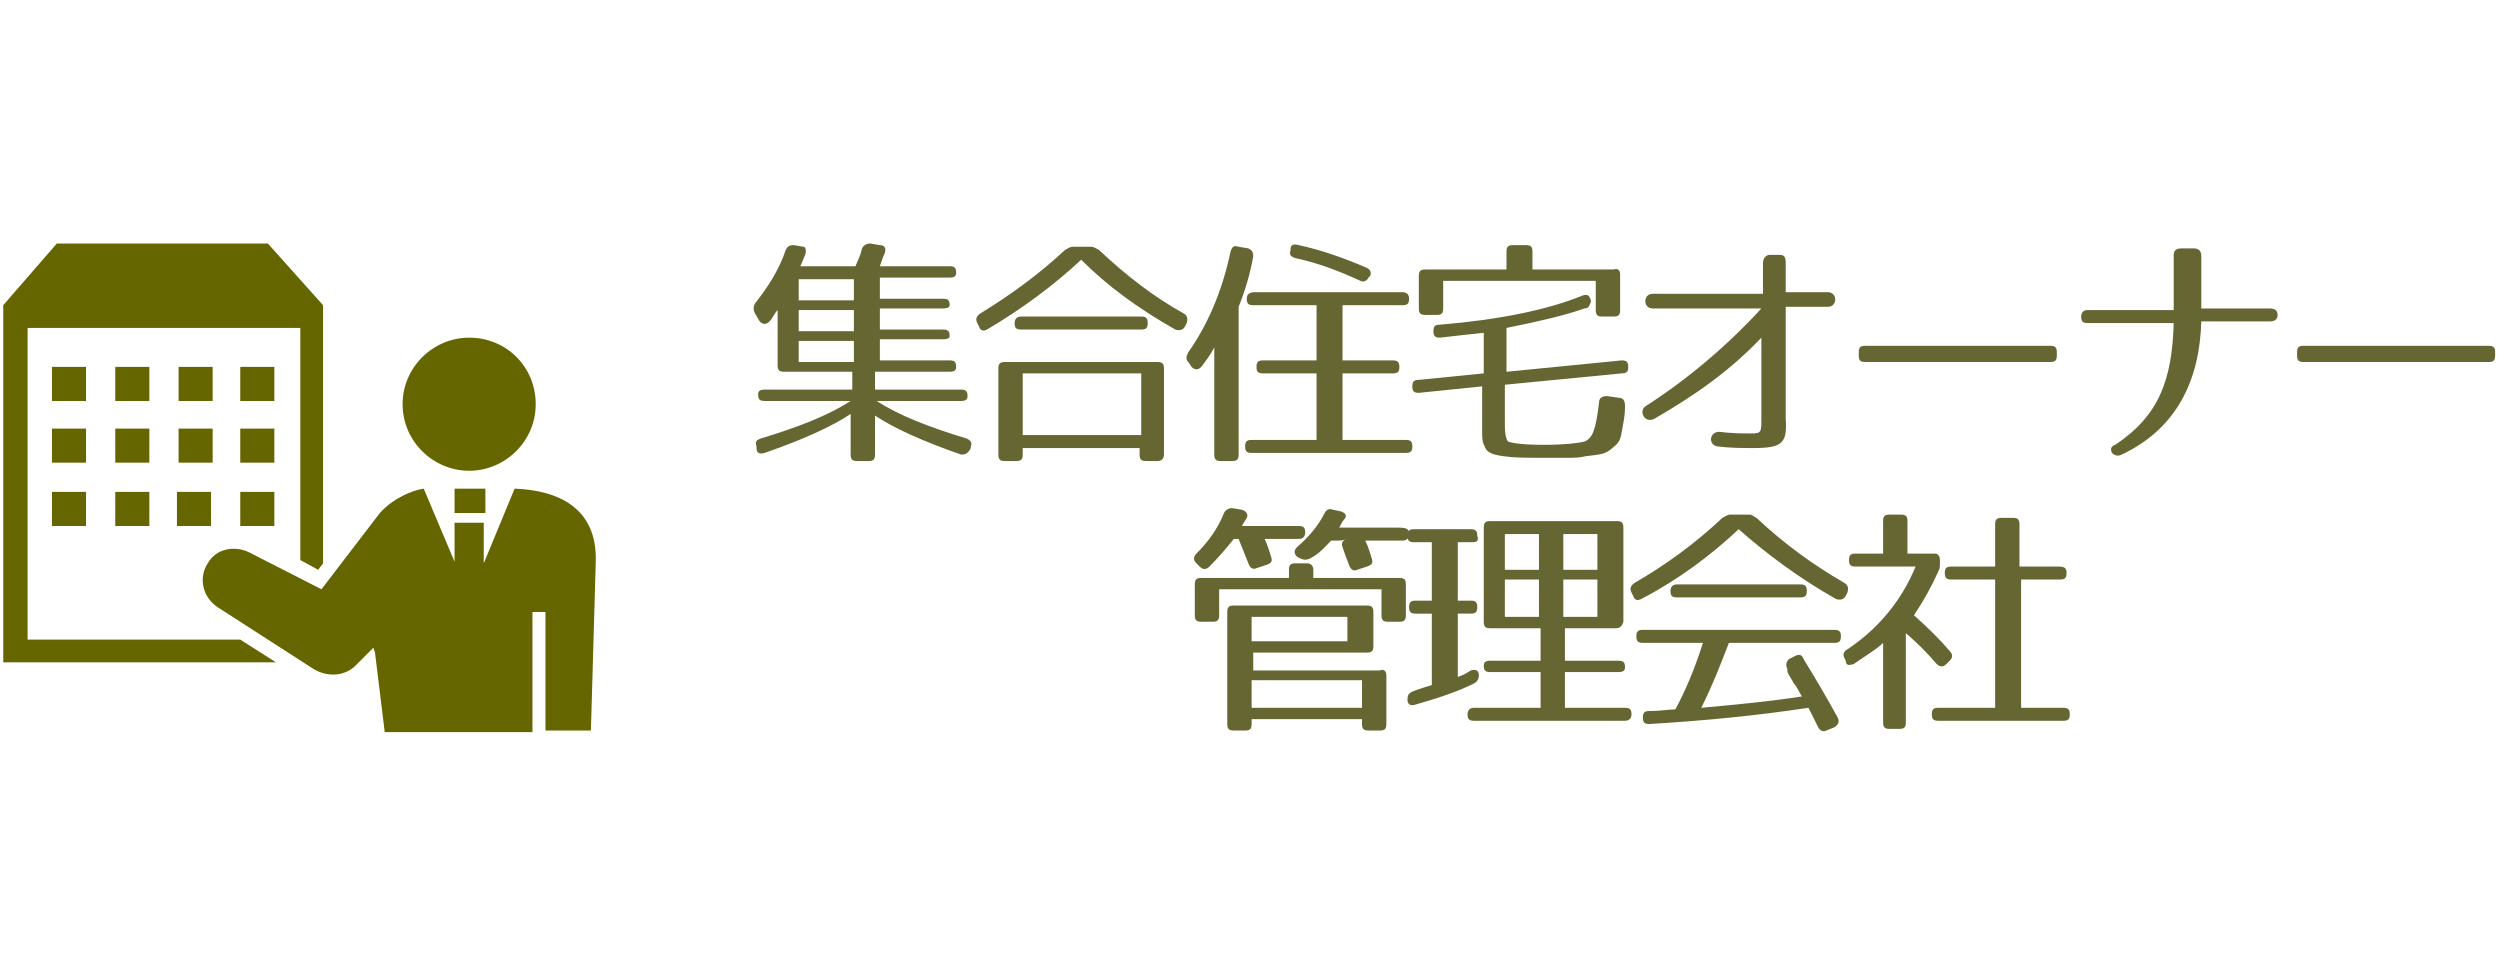 <?xml version="1.0" encoding="utf-8"?>
<!-- Generator: Adobe Illustrator 24.1.1, SVG Export Plug-In . SVG Version: 6.00 Build 0)  -->
<svg version="1.1" id="レイヤー_1" xmlns="http://www.w3.org/2000/svg" xmlns:xlink="http://www.w3.org/1999/xlink" x="0px"
	 y="0px" width="154px" height="60px" viewBox="0 0 154 60" style="enable-background:new 0 0 154 60;" xml:space="preserve">
<style type="text/css">
	.st0{fill:#666633;}
	.st1{fill:#666600;}
</style>
<g>
	<g>
		<g>
			<path class="st0" d="M49.6,15.7c-0.1,0.2-0.2,0.5-0.3,0.7h3.4c0.1-0.3,0.3-0.6,0.4-1.1c0.1-0.2,0.3-0.3,0.5-0.3l0.6,0.1
				c0.3,0,0.4,0.2,0.3,0.5c-0.1,0.2-0.2,0.5-0.3,0.8h4.3c0.3,0,0.4,0.1,0.4,0.4c0,0.2-0.1,0.3-0.4,0.3h-4.3v1.3h3.9
				c0.3,0,0.4,0.1,0.4,0.4c0,0.1-0.1,0.2-0.4,0.2h-3.9v1.3h3.9c0.3,0,0.4,0.1,0.4,0.4c0,0.1-0.1,0.2-0.4,0.2h-3.9v1.3h4.3
				c0.3,0,0.4,0.1,0.4,0.4c0,0.2-0.1,0.3-0.4,0.3h-4.6V24h5.3c0.3,0,0.4,0.1,0.4,0.4c0,0.2-0.1,0.3-0.4,0.3H54
				c1.4,0.9,3.2,1.6,5.5,2.3c0.3,0.1,0.4,0.3,0.3,0.5l0,0.1C59.6,28,59.4,28,59.2,28c-2.3-0.8-4.1-1.6-5.3-2.4V28
				c0,0.3-0.1,0.4-0.4,0.4h-0.7c-0.3,0-0.4-0.1-0.4-0.4v-2.5c-1.2,0.8-3,1.6-5.3,2.4c-0.3,0.1-0.5,0-0.5-0.3l0-0.1
				c-0.1-0.3,0-0.4,0.3-0.5c2.3-0.7,4.1-1.4,5.5-2.3h-5.3c-0.3,0-0.4-0.1-0.4-0.4c0-0.2,0.1-0.3,0.4-0.3h5.4v-1.1h-4.2
				c-0.3,0-0.4-0.1-0.4-0.4v-3.4c-0.2,0.2-0.3,0.5-0.5,0.7c-0.2,0.2-0.4,0.2-0.6,0l-0.3-0.5c-0.1-0.2-0.1-0.4,0-0.6
				c0.8-1,1.5-2.1,1.9-3.3c0.1-0.2,0.2-0.3,0.5-0.3l0.6,0.1C49.6,15.2,49.7,15.4,49.6,15.7z M52.6,17.2h-3.4v1.3h3.4V17.2z
				 M52.6,19.1h-3.4v1.3h3.4V19.1z M52.6,21h-3.4v1.3h3.4V21z"/>
			<path class="st0" d="M67.7,15.4c1.7,1.6,3.4,2.9,5.2,3.9c0.2,0.1,0.3,0.3,0.2,0.6L73,20.1c-0.1,0.2-0.3,0.3-0.6,0.2
				c-2.3-1.3-4.2-2.7-5.8-4.3C65,17.5,63,19,60.8,20.3c-0.2,0.1-0.4,0.1-0.5-0.2l-0.1-0.2c-0.1-0.2-0.1-0.4,0.2-0.6
				c1.8-1.1,3.6-2.4,5.2-3.9c0.2-0.1,0.3-0.2,0.5-0.2h1.1C67.4,15.2,67.5,15.3,67.7,15.4z M71.3,28.4h-0.7c-0.3,0-0.4-0.1-0.4-0.4
				v-0.4H63V28c0,0.3-0.1,0.4-0.4,0.4h-0.7c-0.3,0-0.4-0.1-0.4-0.4v-5.3c0-0.3,0.1-0.4,0.4-0.4h9.4c0.3,0,0.4,0.1,0.4,0.4V28
				C71.7,28.2,71.6,28.4,71.3,28.4z M70.7,19.9c0,0.3-0.1,0.4-0.4,0.4h-7.4c-0.3,0-0.4-0.1-0.4-0.4c0-0.2,0.1-0.4,0.4-0.4h7.4
				C70.6,19.5,70.7,19.6,70.7,19.9z M70.2,23H63v3.8h7.3V23z"/>
			<path class="st0" d="M77.2,15.8c-0.2,1.1-0.5,2.1-0.9,3.1V28c0,0.3-0.1,0.4-0.4,0.4h-0.7c-0.3,0-0.4-0.1-0.4-0.4v-6.6
				c-0.2,0.4-0.5,0.8-0.8,1.2c-0.2,0.2-0.4,0.2-0.6,0l-0.2-0.3c-0.2-0.2-0.1-0.4,0-0.6c1.2-1.7,2.1-3.8,2.6-6.2
				c0.1-0.3,0.2-0.4,0.5-0.3l0.6,0.1C77.1,15.4,77.2,15.5,77.2,15.8z M86.8,18.4c0,0.3-0.1,0.4-0.4,0.4h-3.7v3.4h3.1
				c0.3,0,0.4,0.1,0.4,0.4c0,0.3-0.1,0.4-0.4,0.4h-3.1v4.1h3.9c0.3,0,0.4,0.1,0.4,0.4s-0.1,0.4-0.4,0.4h-9.5c-0.3,0-0.4-0.1-0.4-0.4
				s0.1-0.4,0.4-0.4h4V23h-3.3c-0.3,0-0.4-0.1-0.4-0.4c0-0.3,0.1-0.4,0.4-0.4h3.3v-3.4h-3.9c-0.3,0-0.4-0.1-0.4-0.4S77,18,77.3,18
				h9.1C86.6,18,86.8,18.1,86.8,18.4z M80,15.1c1.4,0.3,2.8,0.8,4.2,1.4c0.2,0.1,0.3,0.3,0.2,0.5l-0.1,0.1c-0.1,0.2-0.3,0.3-0.5,0.2
				c-1.3-0.6-2.6-1.1-4-1.4c-0.3-0.1-0.4-0.2-0.3-0.5l0-0.1C79.5,15.1,79.7,15,80,15.1z"/>
			<path class="st0" d="M97.6,19c-1.1,0.4-2.8,0.8-4.8,1.2v2.7l7.1-0.7c0.3,0,0.4,0.1,0.4,0.4c0,0.3-0.1,0.4-0.4,0.4l-7.2,0.7v2.5
				c0,0.6,0.1,0.9,0.2,1l0,0c0.3,0.1,0.9,0.2,2.2,0.2c1.3,0,2.1-0.1,2.5-0.2c0.5-0.2,0.7-0.7,0.9-2.4c0-0.3,0.2-0.4,0.5-0.4l0.7,0.1
				c0.3,0,0.4,0.2,0.4,0.5c0,0.7-0.1,1-0.2,1.6c-0.1,0.6-0.2,0.7-0.7,1.1c-0.4,0.3-0.7,0.3-1.5,0.4c-0.4,0.1-0.8,0.1-1.1,0.1h-1.5
				c-1.3,0-1.8,0-2.5-0.1c-0.8-0.1-1-0.3-1.1-0.5c-0.2-0.4-0.2-0.5-0.2-1.2v-2.6l-3.9,0.4c-0.3,0-0.4-0.1-0.4-0.4
				c0-0.3,0.1-0.4,0.4-0.4l4-0.4v-2.5c-0.9,0.1-1.9,0.2-2.7,0.3c-0.3,0-0.4-0.1-0.4-0.4c0-0.3,0.1-0.4,0.4-0.4
				c3.6-0.3,6.6-0.9,8.8-1.8c0.3-0.1,0.4,0,0.5,0.3l0,0.1C97.9,18.8,97.9,19,97.6,19z M99.8,16.9v2.2c0,0.3-0.1,0.4-0.4,0.4h-0.7
				c-0.3,0-0.4-0.1-0.4-0.4v-1.8h-9.4V19c0,0.3-0.1,0.4-0.4,0.4h-0.7c-0.3,0-0.4-0.1-0.4-0.4v-2c0-0.3,0.1-0.4,0.4-0.4h5v-1.1
				c0-0.3,0.1-0.4,0.4-0.4H94c0.3,0,0.4,0.1,0.4,0.4v1.1h5C99.7,16.5,99.8,16.7,99.8,16.9z"/>
			<path class="st0" d="M108,27.6c-0.7,0-1.4,0-2.2-0.1c-0.6-0.1-0.5-0.9,0.1-0.9c0.8,0.1,1.4,0.1,2,0.1c0.6,0,0.6-0.1,0.6-0.9v-5
				c-1.9,2-4,3.5-6.6,5c-0.6,0.3-1-0.5-0.5-0.8c2.5-1.6,5-3.7,7.1-6h-6.7c-0.6,0-0.6-0.9,0-0.9h6.8v-1.9c0-0.3,0.2-0.5,0.4-0.5h0.6
				c0.3,0,0.4,0.1,0.4,0.5V18h2.6c0.6,0,0.6,0.9,0,0.9h-2.6v6.9C110.1,27.3,109.8,27.6,108,27.6z"/>
			<path class="st0" d="M126.3,22.3h-11.4c-0.3,0-0.4-0.1-0.4-0.4v-0.2c0-0.3,0.1-0.4,0.4-0.4h11.4c0.3,0,0.4,0.1,0.4,0.4v0.2
				C126.7,22.2,126.6,22.3,126.3,22.3z"/>
			<path class="st0" d="M130.7,28c-0.2,0.1-0.4,0.1-0.6-0.1c-0.1-0.2-0.1-0.4,0.2-0.5c2.7-1.8,3.5-4,3.6-7.5h-5.3
				c-0.3,0-0.4-0.1-0.4-0.4c0-0.3,0.2-0.4,0.4-0.4h5.3v-3.4c0-0.3,0.2-0.4,0.5-0.4h0.7c0.3,0,0.5,0.1,0.5,0.5V19h4.2
				c0.3,0,0.5,0.1,0.5,0.4c0,0.3-0.2,0.4-0.5,0.4h-4.2C135.5,23.4,134.1,26.4,130.7,28z"/>
			<path class="st0" d="M153.3,22.3h-11.4c-0.3,0-0.4-0.1-0.4-0.4v-0.2c0-0.3,0.1-0.4,0.4-0.4h11.4c0.3,0,0.4,0.1,0.4,0.4v0.2
				C153.7,22.2,153.6,22.3,153.3,22.3z"/>
		</g>
		<g>
			<path class="st0" d="M73.7,34.1c0.7-0.7,1.3-1.5,1.7-2.5c0.1-0.2,0.3-0.3,0.5-0.3l0.6,0.1c0.3,0.1,0.4,0.3,0.3,0.5l-0.3,0.5H80
				c0.3,0,0.4,0.1,0.4,0.4c0,0.2-0.1,0.4-0.4,0.4h-2.1c0.2,0.4,0.3,0.8,0.4,1.1c0.1,0.3,0,0.4-0.3,0.5l-0.6,0.2
				c-0.2,0.1-0.4,0-0.5-0.3l-0.6-1.5H76c-0.4,0.5-0.9,1.1-1.5,1.7c-0.2,0.2-0.4,0.2-0.6,0l-0.2-0.2C73.5,34.5,73.5,34.3,73.7,34.1z
				 M86.6,36v1.9c0,0.3-0.1,0.4-0.4,0.4h-0.7c-0.3,0-0.4-0.1-0.4-0.4v-1.6h-10v1.6c0,0.3-0.1,0.4-0.4,0.4H74c-0.3,0-0.4-0.1-0.4-0.4
				V36c0-0.3,0.1-0.4,0.4-0.4h5.4v-0.5c0-0.3,0.1-0.4,0.4-0.4h0.7c0.3,0,0.4,0.2,0.4,0.4v0.5h5.3C86.5,35.6,86.6,35.7,86.6,36z
				 M85.4,41.6v3c0,0.3-0.1,0.4-0.4,0.4h-0.7c-0.3,0-0.4-0.1-0.4-0.4v-0.3h-6.8v0.3c0,0.3-0.1,0.4-0.4,0.4H76
				c-0.3,0-0.4-0.1-0.4-0.4v-6.9c0-0.3,0.1-0.4,0.4-0.4h8.2c0.3,0,0.4,0.1,0.4,0.4v2.1c0,0.3-0.1,0.4-0.4,0.4h-7v1.1H85
				C85.2,41.2,85.4,41.3,85.4,41.6z M83,38h-5.9v1.5H83V38z M77.1,43.6h6.8v-1.7h-6.8V43.6z M86.8,32.9c0,0.2-0.1,0.4-0.4,0.4h-2.3
				c0.2,0.4,0.3,0.8,0.4,1.1c0.1,0.3,0,0.4-0.3,0.5l-0.6,0.2c-0.2,0.1-0.4,0-0.5-0.3c-0.2-0.5-0.3-0.8-0.4-1.1
				c-0.1-0.2,0-0.4,0.2-0.5c-0.2,0.1-0.3,0.1-0.5,0.1h-0.4c-0.3,0.3-0.7,0.8-1.3,1.1c-0.2,0.1-0.4,0.1-0.6,0l-0.2-0.1
				c-0.2-0.2-0.2-0.4,0-0.6c0.7-0.6,1.3-1.3,1.7-2.1c0.1-0.2,0.3-0.3,0.5-0.2l0.5,0.1c0.3,0.1,0.4,0.3,0.2,0.5
				c-0.1,0.1-0.2,0.3-0.3,0.5h3.6C86.7,32.5,86.8,32.6,86.8,32.9z"/>
			<path class="st0" d="M90.7,33.4h-0.9v3.6h0.8c0.3,0,0.4,0.1,0.4,0.4s-0.1,0.4-0.4,0.4h-0.8v3.9c0.3-0.1,0.5-0.2,0.8-0.4
				c0.3-0.1,0.5,0,0.5,0.3l0,0c0,0.2-0.1,0.4-0.3,0.5c-1,0.5-2.2,0.9-3.6,1.3c-0.3,0.1-0.5,0-0.5-0.3v0c0-0.3,0.1-0.4,0.3-0.5
				c0.5-0.2,0.9-0.3,1.2-0.4v-4.4h-1c-0.3,0-0.4-0.1-0.4-0.4s0.1-0.4,0.4-0.4h1v-3.6h-1.1c-0.3,0-0.4-0.1-0.4-0.4v0
				c0-0.3,0.1-0.4,0.4-0.4h3.5c0.3,0,0.4,0.1,0.4,0.4v0C91.1,33.3,91,33.4,90.7,33.4z M99.5,38.7h-3.1v2h3.3c0.3,0,0.4,0.1,0.4,0.4
				c0,0.2-0.1,0.3-0.4,0.3h-3.3v2.2h3.7c0.3,0,0.4,0.1,0.4,0.4c0,0.2-0.1,0.4-0.4,0.4h-9.3c-0.3,0-0.4-0.1-0.4-0.4
				c0-0.2,0.1-0.4,0.4-0.4h4.1v-2.2h-3.1c-0.3,0-0.4-0.1-0.4-0.4c0-0.2,0.1-0.3,0.4-0.3h3.1v-2h-3.1c-0.3,0-0.4-0.1-0.4-0.4v-5.8
				c0-0.3,0.1-0.4,0.4-0.4h7.8c0.3,0,0.4,0.1,0.4,0.4v5.8C99.9,38.6,99.8,38.7,99.5,38.7z M94.8,32.9h-2.1v2.2h2.1V32.9z M94.8,35.7
				h-2.1V38h2.1V35.7z M98.4,32.9h-2.1v2.2h2.1V32.9z M98.4,35.7h-2.1V38h2.1V35.7z"/>
			<path class="st0" d="M108.2,31.9c1.7,1.6,3.5,2.9,5.4,4c0.2,0.1,0.3,0.3,0.2,0.6l-0.1,0.2c-0.1,0.2-0.3,0.3-0.6,0.2
				c-2.3-1.3-4.3-2.8-6-4.3c-1.7,1.6-3.7,3.1-6,4.3c-0.2,0.1-0.4,0.1-0.5-0.2l-0.1-0.2c-0.1-0.2-0.1-0.4,0.2-0.6
				c1.9-1.1,3.7-2.4,5.4-4c0.2-0.1,0.3-0.2,0.5-0.2h1.2C107.9,31.7,108,31.8,108.2,31.9z M113.4,39.2c0,0.3-0.1,0.4-0.4,0.4h-6.5
				c-0.5,1.3-1,2.6-1.7,4c2.2-0.2,4.3-0.4,6.2-0.7c-0.2-0.3-0.3-0.6-0.5-0.8c-0.2-0.4-0.4-0.6-0.4-0.8l0-0.1
				c-0.1-0.2-0.1-0.4,0.1-0.6l0.4-0.2c0.2-0.1,0.4-0.1,0.5,0.2c0.8,1.3,1.5,2.5,2.1,3.6c0.1,0.2,0.1,0.4-0.2,0.6l-0.5,0.2
				c-0.2,0.1-0.4,0-0.5-0.2c-0.2-0.4-0.4-0.8-0.6-1.2c-3.3,0.5-6.5,0.8-9.8,1c-0.3,0-0.4-0.1-0.4-0.4c0-0.3,0.1-0.4,0.4-0.4
				c0.7,0,1.2-0.1,1.6-0.1c0.6-1.1,1.2-2.5,1.7-4.1h-3.7c-0.3,0-0.4-0.1-0.4-0.4c0-0.3,0.1-0.4,0.4-0.4H113
				C113.3,38.8,113.4,38.9,113.4,39.2z M111.3,36.4c0,0.3-0.1,0.4-0.4,0.4h-7.6c-0.3,0-0.4-0.1-0.4-0.4c0-0.2,0.1-0.4,0.4-0.4h7.6
				C111.2,36,111.3,36.1,111.3,36.4z"/>
			<path class="st0" d="M119.5,34.5v0.2c0,0.2,0,0.3-0.1,0.5c-0.4,0.9-0.9,1.8-1.5,2.7c0.9,0.8,1.6,1.5,2.2,2.2
				c0.2,0.2,0.2,0.4,0,0.6l-0.2,0.2c-0.2,0.2-0.4,0.2-0.6,0c-0.6-0.7-1.2-1.3-1.9-1.9v5.5c0,0.3-0.1,0.4-0.4,0.4h-0.6
				c-0.3,0-0.4-0.1-0.4-0.4v-4.9c-0.4,0.4-1.1,0.8-1.8,1.3c-0.3,0.1-0.5,0.1-0.5-0.2l-0.1-0.2c-0.1-0.2,0-0.4,0.2-0.5
				c1.8-1.2,3.3-2.9,4.2-5.1h-3.7c-0.3,0-0.4-0.1-0.4-0.4v0c0-0.3,0.1-0.4,0.4-0.4h1.7v-2c0-0.3,0.1-0.4,0.4-0.4h0.7
				c0.3,0,0.4,0.1,0.4,0.4v2h1.7C119.4,34.1,119.5,34.3,119.5,34.5z M127.3,35.3c0,0.3-0.1,0.4-0.4,0.4h-2.4v7.9h2.6
				c0.3,0,0.4,0.1,0.4,0.4v0c0,0.3-0.1,0.4-0.4,0.4h-7.7c-0.3,0-0.4-0.1-0.4-0.4v0c0-0.3,0.1-0.4,0.4-0.4h3.5v-7.9h-2.7
				c-0.3,0-0.4-0.1-0.4-0.4s0.1-0.4,0.4-0.4h2.7v-2.6c0-0.3,0.1-0.4,0.4-0.4h0.7c0.3,0,0.4,0.1,0.4,0.4v2.6h2.4
				C127.2,34.9,127.3,35,127.3,35.3z"/>
		</g>
	</g>
	<path class="st1" d="M5.3,24.7H3.2v-2.1h2.1V24.7z M9.2,22.6H7.1v2.1h2.1V22.6z M13.1,22.6h-2.1v2.1h2.1V22.6z M16.9,22.6h-2.1v2.1
		h2.1V22.6z M5.3,26.4H3.2v2.1h2.1V26.4z M9.2,26.4H7.1v2.1h2.1V26.4z M13.1,26.4h-2.1v2.1h2.1V26.4z M16.9,26.4h-2.1v2.1h2.1V26.4z
		 M3.2,32.4h2.1v-2.1H3.2V32.4z M7.1,32.4h2.1v-2.1H7.1V32.4z M10.9,32.4h2.1v-2.1h-2.1V32.4z M14.8,32.4h2.1v-2.1h-2.1V32.4z
		 M1.7,39.4V20.2h16.8v14.3l1.1,0.6l0.3-0.4V18.8L16.5,15h-13l-3.3,3.8v22H17l-2.2-1.4H1.7z M28.9,29c2.2,0,4.1-1.8,4.1-4.1
		s-1.8-4.1-4.1-4.1c-2.2,0-4.1,1.8-4.1,4.1S26.7,29,28.9,29z M31.7,30.1l-1.9,4.6v-2.5H28v2.4l-1.9-4.5c-0.7,0.1-1.9,0.6-2.7,1.5
		l-3.6,4.7L15.3,34c-0.9-0.4-2-0.2-2.5,0.7c-0.6,0.9-0.3,2.1,0.6,2.7l5.9,3.8c0.8,0.5,1.9,0.5,2.6-0.2l1.1-1.1l0.1,0.3l0.6,4.9h9.1
		v-7.4h0.8V45h2.8l0.3-10.4C36.8,31.3,34.4,30.2,31.7,30.1z M28,31.6h1.9v-1.5H28V31.6z"/>
</g>
</svg>
